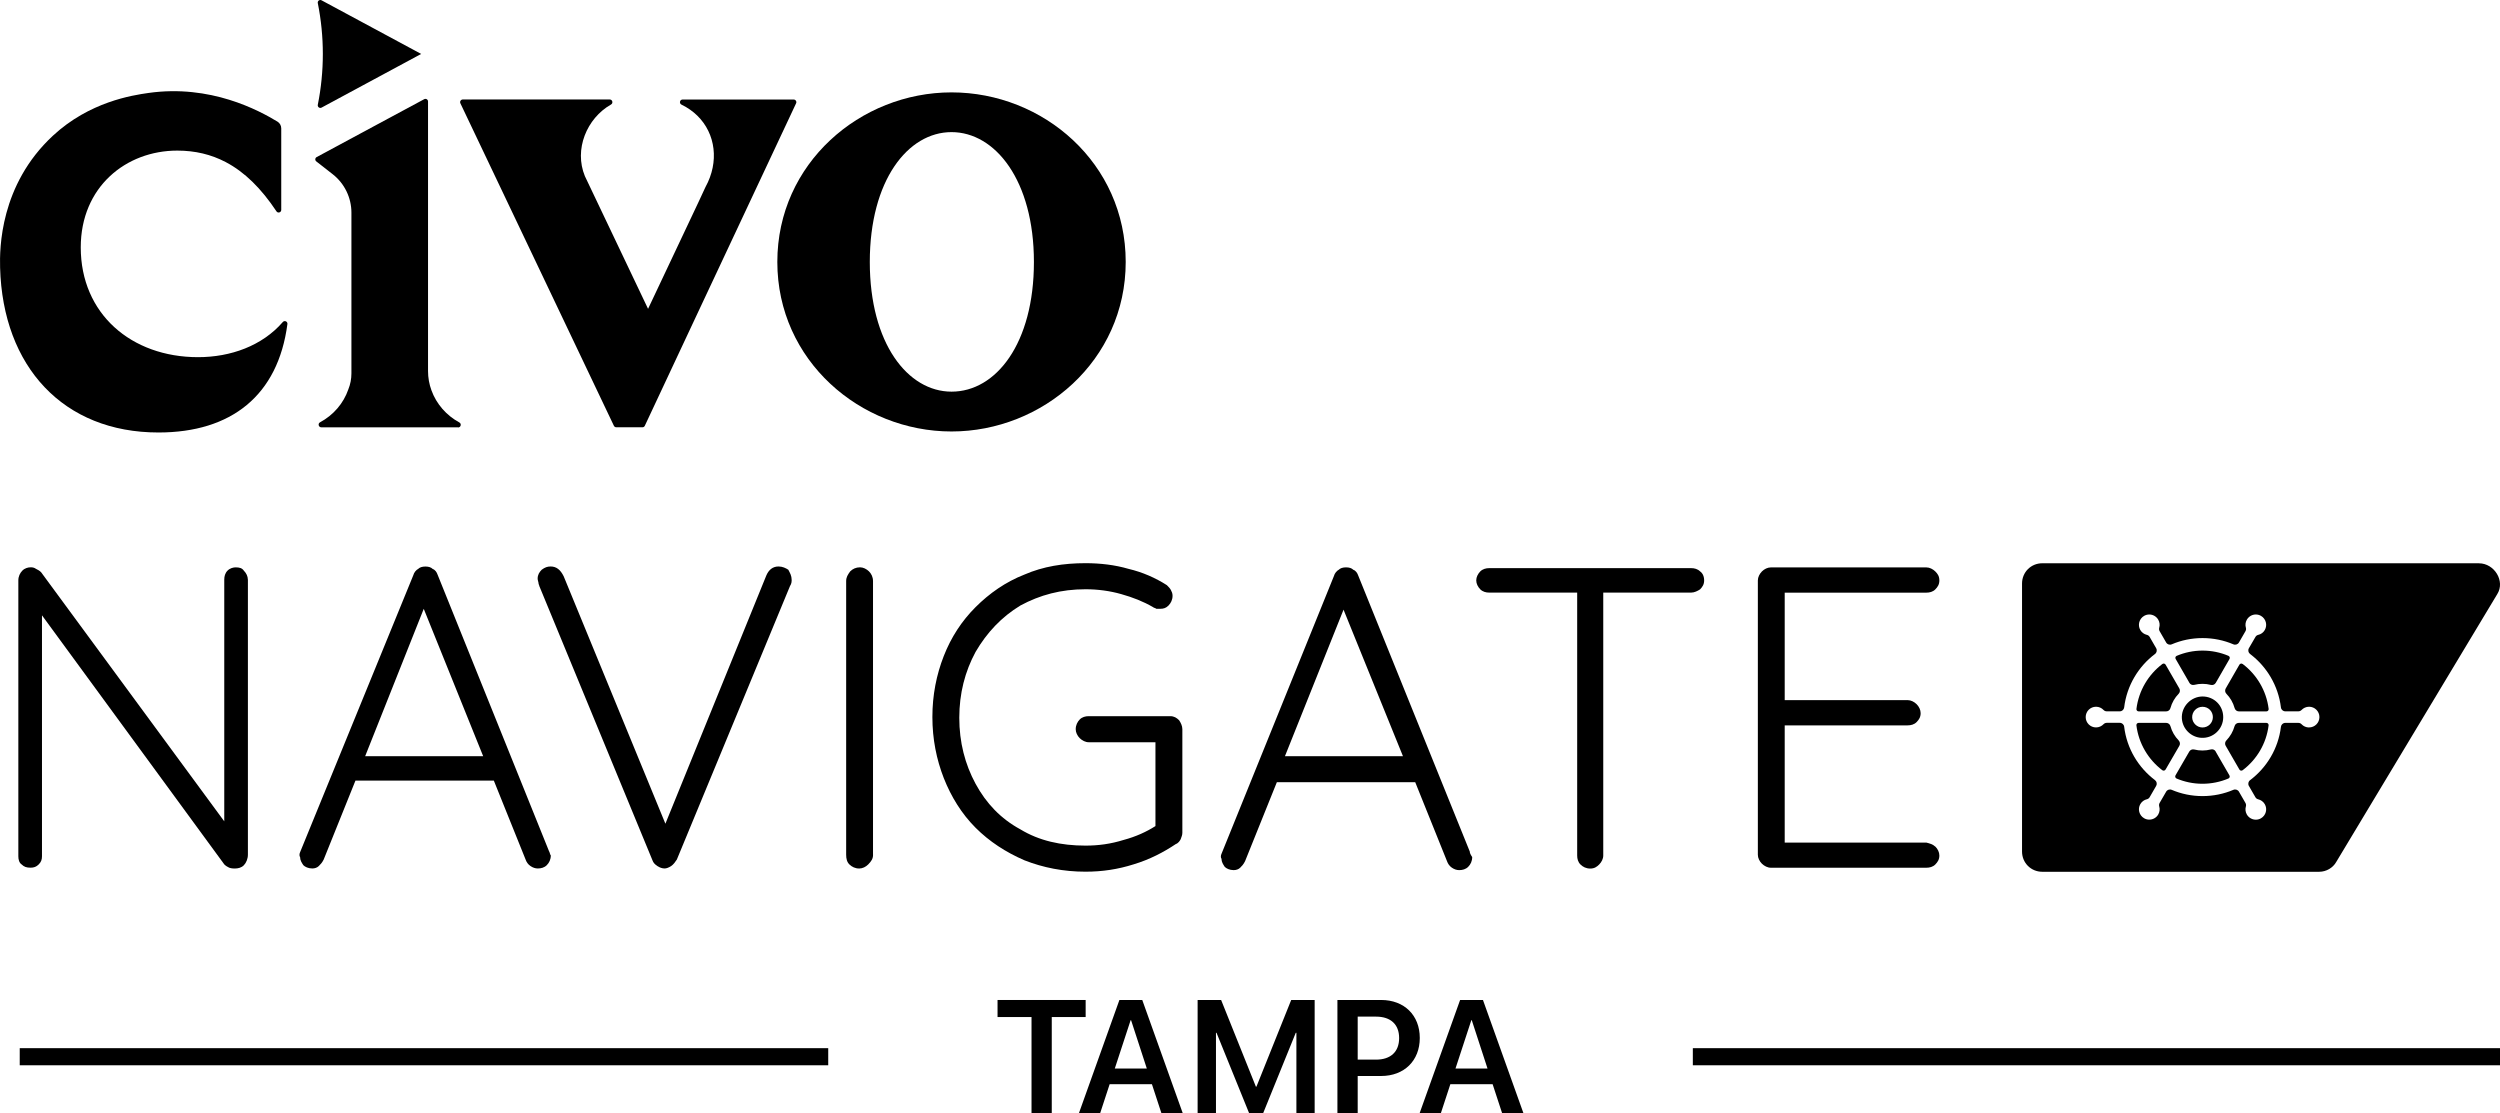 <?xml version="1.0" encoding="UTF-8"?>
<svg id="TEMPLATE" xmlns="http://www.w3.org/2000/svg" viewBox="0 0 543.66 242.14">
  <defs>
    <style>
      .cls-1 {
        fill: #000;
      }

      .cls-2 {
        fill: #000;
      }
    </style>
  </defs>
  <path class="cls-1" d="M53.91,126.03v59.83c0,.88-.36,1.77-.88,2.3s-1.24.71-1.95.71c-.36,0-.71,0-1.24-.18-.36-.18-.71-.36-1.06-.71l-39.65-54.17v52.4c0,.71-.18,1.24-.71,1.77-.53.53-1.06.71-1.77.71-.88,0-1.41-.18-1.95-.71-.53-.36-.71-1.06-.71-1.77v-60c0-.88.36-1.59.88-2.13.53-.53,1.24-.71,1.77-.71.36,0,.71,0,1.24.36.36.18.71.36,1.06.71l39.83,54.17v-52.57c0-.71.18-1.41.71-1.95.53-.53,1.24-.71,1.77-.71.88,0,1.41.18,1.77.71.53.53.88,1.24.88,1.95h0Z"/>
  <path class="cls-1" d="M119.41,185.15l-24.25-60.18c-.18-.53-.53-1.06-1.06-1.24-.36-.36-.88-.53-1.59-.53s-1.24.18-1.59.53c-.36.18-.88.71-1.06,1.41l-24.6,60.18c-.18.36-.18.88,0,1.06,0,.71.36,1.24.71,1.77.36.36,1.06.71,1.95.71.53,0,1.06-.18,1.41-.53.36-.36.71-.71,1.06-1.41l6.91-17.17h30.09l6.91,17.17c.18.53.53,1.06,1.06,1.41.53.36,1.06.53,1.59.53.71,0,1.41-.18,1.95-.71.53-.53.88-1.24.88-2.13-.18-.18-.18-.53-.36-.88h0ZM79.41,164.44l12.74-32.04,12.92,32.04h-25.66Z"/>
  <path class="cls-1" d="M172.16,126.03c0,.36,0,.88-.36,1.41l-24.61,59.48c-.36.53-.71,1.06-1.24,1.41-.53.36-1.06.53-1.41.53-.53,0-1.06-.18-1.59-.53-.53-.36-.88-.71-1.06-1.24l-24.61-59.65c0-.18-.18-.36-.18-.71,0-.18-.18-.53-.18-.88,0-.88.36-1.41.88-1.95.71-.53,1.24-.71,1.95-.71,1.24,0,2.13.71,2.83,2.13l22.12,53.81,21.95-53.99c.53-1.24,1.41-1.95,2.65-1.95.88,0,1.59.36,2.13.71.36.71.71,1.24.71,2.13h.01Z"/>
  <path class="cls-1" d="M189.86,185.86c0,.88-.36,1.41-1.06,2.13-.53.53-1.24.88-1.95.88-.88,0-1.59-.36-2.13-.88-.54-.53-.71-1.24-.71-2.13v-59.48c0-.88.36-1.41.88-2.13.53-.53,1.24-.88,2.13-.88.71,0,1.41.36,1.95.88.53.53.88,1.24.88,2.13v59.48Z"/>
  <path class="cls-1" d="M257.12,158.6v22.48c0,.53-.18.88-.36,1.41-.18.36-.53.88-1.06,1.06-2.65,1.77-5.67,3.36-9.2,4.42-3.36,1.06-6.73,1.59-10.45,1.59-4.78,0-9.2-.88-13.28-2.48-4.07-1.77-7.61-4.07-10.62-7.08-3.01-3.01-5.31-6.73-6.91-10.79-1.59-4.07-2.48-8.5-2.48-13.28s.88-9.2,2.48-13.28c1.59-4.07,3.9-7.61,6.91-10.62,3.01-3.01,6.55-5.49,10.62-7.08,4.07-1.77,8.5-2.48,13.28-2.48,3.19,0,6.37.36,9.38,1.24,3.01.71,5.84,1.95,8.32,3.54.36.36.71.71.88,1.06.18.36.36.71.36,1.24,0,.88-.36,1.59-.88,2.13-.53.53-1.06.71-1.77.71h-.88c-.18-.18-.53-.18-.71-.36-2.13-1.24-4.42-2.13-6.91-2.83-2.48-.71-5.13-1.06-7.79-1.06-5.31,0-9.91,1.24-14.16,3.54-4.07,2.48-7.26,5.84-9.74,10.09-2.3,4.25-3.54,9.03-3.54,14.33s1.24,10.09,3.54,14.34c2.3,4.25,5.49,7.61,9.74,9.91,4.07,2.48,8.85,3.54,14.16,3.54,2.83,0,5.49-.36,8.32-1.24,2.65-.71,4.96-1.77,6.9-3.01v-18.23h-14.51c-.71,0-1.41-.36-1.95-.88-.53-.53-.88-1.24-.88-1.95,0-.88.36-1.59.88-2.13.53-.53,1.24-.71,1.95-.71h17.7c.88,0,1.41.36,1.95.88.36.53.71,1.24.71,1.95h0Z"/>
  <path class="cls-1" d="M319.61,185.15l-24.25-60c-.18-.53-.53-1.06-1.06-1.24-.36-.36-.88-.53-1.59-.53s-1.24.18-1.59.53c-.36.18-.88.71-1.06,1.41l-24.43,60.36c-.18.36-.18.88,0,1.06,0,.71.36,1.24.71,1.77.36.36,1.06.71,1.95.71.53,0,1.06-.18,1.41-.53.36-.36.71-.71,1.06-1.42l6.91-17.17h30.09l6.91,17.17c.18.53.53,1.06,1.06,1.42.53.36,1.06.53,1.59.53.71,0,1.41-.18,1.95-.71.53-.53.88-1.24.88-2.13-.36-.54-.53-.88-.53-1.24h0ZM279.43,164.44l12.74-31.86,12.92,31.86h-25.66Z"/>
  <path class="cls-1" d="M370.59,126.21c0,.88-.36,1.41-.88,1.95-.53.35-1.24.71-1.95.71h-19.11v57.18c0,.71-.36,1.41-.88,1.94-.53.53-1.06.89-1.95.89s-1.6-.36-2.13-.89c-.53-.53-.71-1.23-.71-1.94v-57.18h-19.12c-.71,0-1.41-.18-1.95-.71-.53-.54-.88-1.24-.88-1.95s.36-1.42.88-1.95c.54-.53,1.24-.71,1.95-.71h43.9c.71,0,1.42.18,1.95.71.53.36.88,1.06.88,1.95Z"/>
  <path class="cls-1" d="M420.86,184.09c.53.53.88,1.24.88,1.95,0,.88-.36,1.41-.88,1.95-.53.53-1.24.71-1.95.71h-33.81c-.71,0-1.41-.36-1.95-.88-.53-.53-.88-1.24-.88-1.95v-59.65c0-.71.36-1.41.88-1.95.53-.53,1.24-.88,1.95-.88h33.81c.71,0,1.41.36,1.95.88.53.53.88,1.06.88,1.95s-.36,1.41-.88,1.95c-.53.53-1.24.71-1.95.71h-30.8v23.37h26.73c.71,0,1.42.36,1.95.88.53.53.88,1.24.88,1.95,0,.88-.36,1.41-.88,1.95-.53.53-1.24.71-1.95.71h-26.73v25.49h30.8c.71.18,1.41.36,1.95.88Z"/>
  <path class="cls-1" d="M206.92,20.09c-19.8,0-37.88,15.4-37.88,36.87s18.08,36.87,37.88,36.87,37.88-15.4,37.88-36.87-17.93-36.87-37.88-36.87ZM206.93,85.17c-9.51,0-17.78-10.47-17.78-28.2s8.27-28.24,17.77-28.24,17.92,10.5,17.92,28.24-8.25,28.2-17.91,28.2Z"/>
  <path class="cls-1" d="M69.11.68c1.46,7.3,1.46,14.81,0,22.11-.09.47.4.84.82.61l21.66-11.67L69.93.07c-.42-.23-.92.14-.82.61Z"/>
  <path class="cls-1" d="M99.61,92.93h-29.73c-.6,0-.82-.81-.29-1.09,2.89-1.55,5.11-4.11,6.16-7.17.44-1.09.67-2.26.67-3.47v-34.96c0-3.25-1.5-6.34-4.07-8.35l-3.57-2.79c-.32-.25-.28-.75.08-.94l13.07-7.04,10.32-5.55c.38-.2.83.07.83.5v58.62c0,1.46.26,2.87.74,4.18,1.07,2.97,3.24,5.46,6.06,6.99.54.29.34,1.1-.27,1.1Z"/>
  <path class="cls-1" d="M172.59,21.65h-1.53s-22.61-.01-22.61-.01c-.63,0-.81.85-.24,1.12,1.33.64,2.48,1.46,3.44,2.4,3.99,3.91,4.77,10.05,1.78,15.49l-.03.06c-.08.2-.67,1.48-1.58,3.4-2.79,5.95-8.49,17.99-10.89,23.05l-13.74-28.86c-2.39-5.79.39-12.56,5.68-15.57.53-.3.32-1.1-.28-1.1h-31.94c-.43,0-.72.45-.53.84l33.38,70.12c.1.2.3.33.53.33h5.68c.22,0,.41-.12.51-.32,1.63-3.47,3.83-8.18,6.36-13.57,1.64-3.49,3.41-7.27,5.24-11.18,7.84-16.69,16.8-35.79,21.3-45.38.19-.38-.1-.83-.53-.83Z"/>
  <path class="cls-1" d="M.02,58.18c-.11-4.06-.06-17.97,11.51-28.69,7.93-7.35,17.23-8.77,20.72-9.27,13.51-1.93,24.04,3.78,28.09,6.23.51.31.82.87.82,1.46v17.74c0,.56-.73.78-1.04.31-3.31-4.98-6.92-8.56-11.05-10.72-3.17-1.66-6.64-2.49-10.52-2.49-11.16,0-20.99,7.91-20.99,21.05,0,14.41,10.96,23.87,25.51,23.87,7.09,0,13.95-2.47,18.43-7.64.37-.43,1.07-.12,1,.44-2.04,15.51-12.18,23.58-28.04,23.58C13.82,94.06.6,79.78.02,58.18Z"/>
  <rect class="cls-1" x="4.29" y="227.94" width="175.82" height="3.72"/>
  <rect class="cls-1" x="368.13" y="227.94" width="175.53" height="3.72"/>
  <path class="cls-2" d="M465.08,154.7h5.99c.43,0,.81-.29.92-.71.33-1.2.95-2.26,1.79-3.12.3-.31.36-.78.15-1.15l-2.99-5.18c-.15-.25-.48-.32-.71-.14-3.03,2.31-5.14,5.78-5.63,9.76-.04.29.19.54.48.54Z"/>
  <path class="cls-2" d="M473.79,161.02c-.84-.85-1.47-1.92-1.8-3.11-.11-.41-.49-.71-.92-.71h-6c-.29,0-.51.25-.48.54.49,3.96,2.6,7.44,5.63,9.75.23.17.56.11.71-.14l3-5.17c.22-.37.15-.85-.15-1.15Z"/>
  <path class="cls-2" d="M481.84,163.42c-.22-.38-.66-.56-1.08-.44-.57.15-1.18.23-1.8.23s-1.22-.07-1.79-.22c-.42-.11-.86.07-1.08.44l-3,5.19c-.14.25-.03.57.23.68,1.73.73,3.63,1.14,5.63,1.14s3.91-.41,5.64-1.14c.27-.11.38-.43.23-.68l-3-5.19Z"/>
  <path class="cls-2" d="M476.1,148.48c.22.38.66.56,1.08.45.57-.15,1.17-.22,1.79-.22s1.23.08,1.8.23c.42.11.86-.07,1.08-.45l2.99-5.19c.14-.25.03-.57-.23-.68-1.73-.73-3.63-1.14-5.63-1.14s-3.89.41-5.62,1.14c-.27.11-.38.43-.23.68l2.99,5.19Z"/>
  <path class="cls-2" d="M474.48,156.28c.16,2.24,2,4.05,4.24,4.17,2.6.14,4.75-1.93,4.75-4.49s-2.01-4.5-4.5-4.5-4.68,2.2-4.49,4.83ZM481.22,155.95c0,1.26-1.03,2.28-2.3,2.25-1.16-.02-2.14-.97-2.2-2.13-.07-1.29.97-2.37,2.25-2.37s2.25,1.01,2.25,2.25Z"/>
  <path class="cls-2" d="M539.09,122.49h-94.97c-2.46,0-4.4,1.94-4.4,4.41v58.28c0,2.46,1.94,4.4,4.4,4.4h60.21c1.58,0,3-.88,3.7-2.11l35.04-58.28c1.76-2.82-.64-6.69-3.98-6.69ZM502.14,158.2c-.64,0-1.23-.27-1.64-.71-.18-.19-.43-.29-.69-.29h-2.84c-.49,0-.89.37-.95.85-.57,4.74-3.08,8.87-6.71,11.61-.39.29-.5.83-.26,1.25l1.42,2.46c.13.23.35.39.61.45.58.14,1.11.51,1.43,1.06.62,1.07.25,2.45-.83,3.07-.35.21-.74.3-1.12.3-.78,0-1.53-.4-1.95-1.12-.32-.56-.38-1.19-.21-1.76.07-.25.04-.52-.09-.75l-1.42-2.46c-.24-.42-.76-.59-1.21-.4-2.07.88-4.33,1.36-6.71,1.36s-4.64-.48-6.7-1.36c-.45-.19-.97-.02-1.21.4l-1.42,2.45c-.13.23-.16.5-.09.75.17.57.11,1.2-.21,1.76-.42.72-1.17,1.12-1.95,1.12-.38,0-.77-.09-1.12-.3-1.08-.62-1.45-2-.83-3.07.32-.55.84-.93,1.42-1.06.26-.06.48-.22.61-.45l1.42-2.46c.24-.42.13-.95-.26-1.25-3.62-2.74-6.13-6.87-6.7-11.61-.06-.49-.46-.85-.95-.85h-2.84c-.26,0-.51.11-.69.29-.41.43-1,.71-1.64.71-1.25,0-2.25-1.01-2.25-2.25s1-2.25,2.25-2.25c.64,0,1.23.27,1.64.71.18.19.43.29.69.29h2.84c.49,0,.89-.37.95-.85.57-4.74,3.08-8.88,6.7-11.62.39-.29.5-.83.26-1.25l-1.42-2.46c-.13-.23-.35-.39-.61-.45-.58-.14-1.1-.5-1.42-1.05-.62-1.08-.25-2.45.83-3.08.35-.2.74-.3,1.12-.3.78,0,1.53.41,1.95,1.13.32.55.38,1.18.21,1.75-.07.25-.04.52.09.75l1.42,2.46c.24.42.76.59,1.21.4,2.06-.88,4.33-1.36,6.7-1.36s4.65.48,6.71,1.36c.45.19.97.02,1.21-.4l1.42-2.46c.13-.23.16-.5.09-.75-.17-.57-.11-1.2.21-1.75.42-.72,1.17-1.13,1.95-1.13.38,0,.77.1,1.12.3,1.08.63,1.45,2,.83,3.08-.32.56-.84.92-1.42,1.05-.26.06-.48.22-.61.45l-1.43,2.46c-.24.42-.13.95.26,1.25,3.63,2.74,6.13,6.88,6.71,11.62.06.49.46.85.95.85h2.84c.26,0,.51-.11.69-.29.41-.43,1-.71,1.64-.71,1.25,0,2.25,1.01,2.25,2.25s-1,2.25-2.25,2.25Z"/>
  <path class="cls-2" d="M487.7,144.4c-.23-.17-.56-.11-.71.14l-2.98,5.18c-.21.37-.15.84.15,1.15.84.86,1.46,1.93,1.79,3.12.12.42.49.71.92.71h6c.29,0,.51-.25.48-.54-.49-3.97-2.6-7.46-5.64-9.76Z"/>
  <path class="cls-2" d="M492.86,157.2h-6c-.43,0-.81.29-.92.7-.33,1.19-.96,2.26-1.79,3.12-.3.31-.36.78-.15,1.15l2.99,5.18c.15.25.48.32.71.14,3.04-2.3,5.15-5.77,5.64-9.75.03-.29-.19-.54-.48-.54Z"/>
  <g>
    <path class="cls-1" d="M224.32,221.17h-7.39v-3.71h19.16v3.71h-7.37v20.98h-4.4v-20.98Z"/>
    <path class="cls-1" d="M243.44,217.46h4.96l8.83,24.69h-4.64l-2.09-6.38h-9.19l-2.09,6.38h-4.62l8.83-24.69ZM242.43,232.36h6.96l-3.42-10.5h-.1l-3.44,10.5Z"/>
    <path class="cls-1" d="M260.45,217.46h5.1l7.56,18.85h.12l7.56-18.85h5.1v24.69h-3.97v-17.55h-.14l-7.12,17.55h-2.99l-7.12-17.55h-.12v17.55h-3.99v-24.69Z"/>
    <path class="cls-1" d="M290.84,217.46h9.51c5,0,8.4,3.3,8.4,8.25v.03c0,4.93-3.4,8.25-8.4,8.25h-5.1v8.16h-4.41v-24.69ZM295.25,221.07v9.36h4c3.17,0,5.01-1.71,5.01-4.67v-.03c0-2.96-1.85-4.65-5.01-4.65h-4Z"/>
    <path class="cls-1" d="M317.53,217.46h4.96l8.83,24.69h-4.64l-2.09-6.38h-9.19l-2.09,6.38h-4.62l8.83-24.69ZM316.52,232.36h6.96l-3.42-10.5h-.1l-3.44,10.5Z"/>
  </g>
</svg>